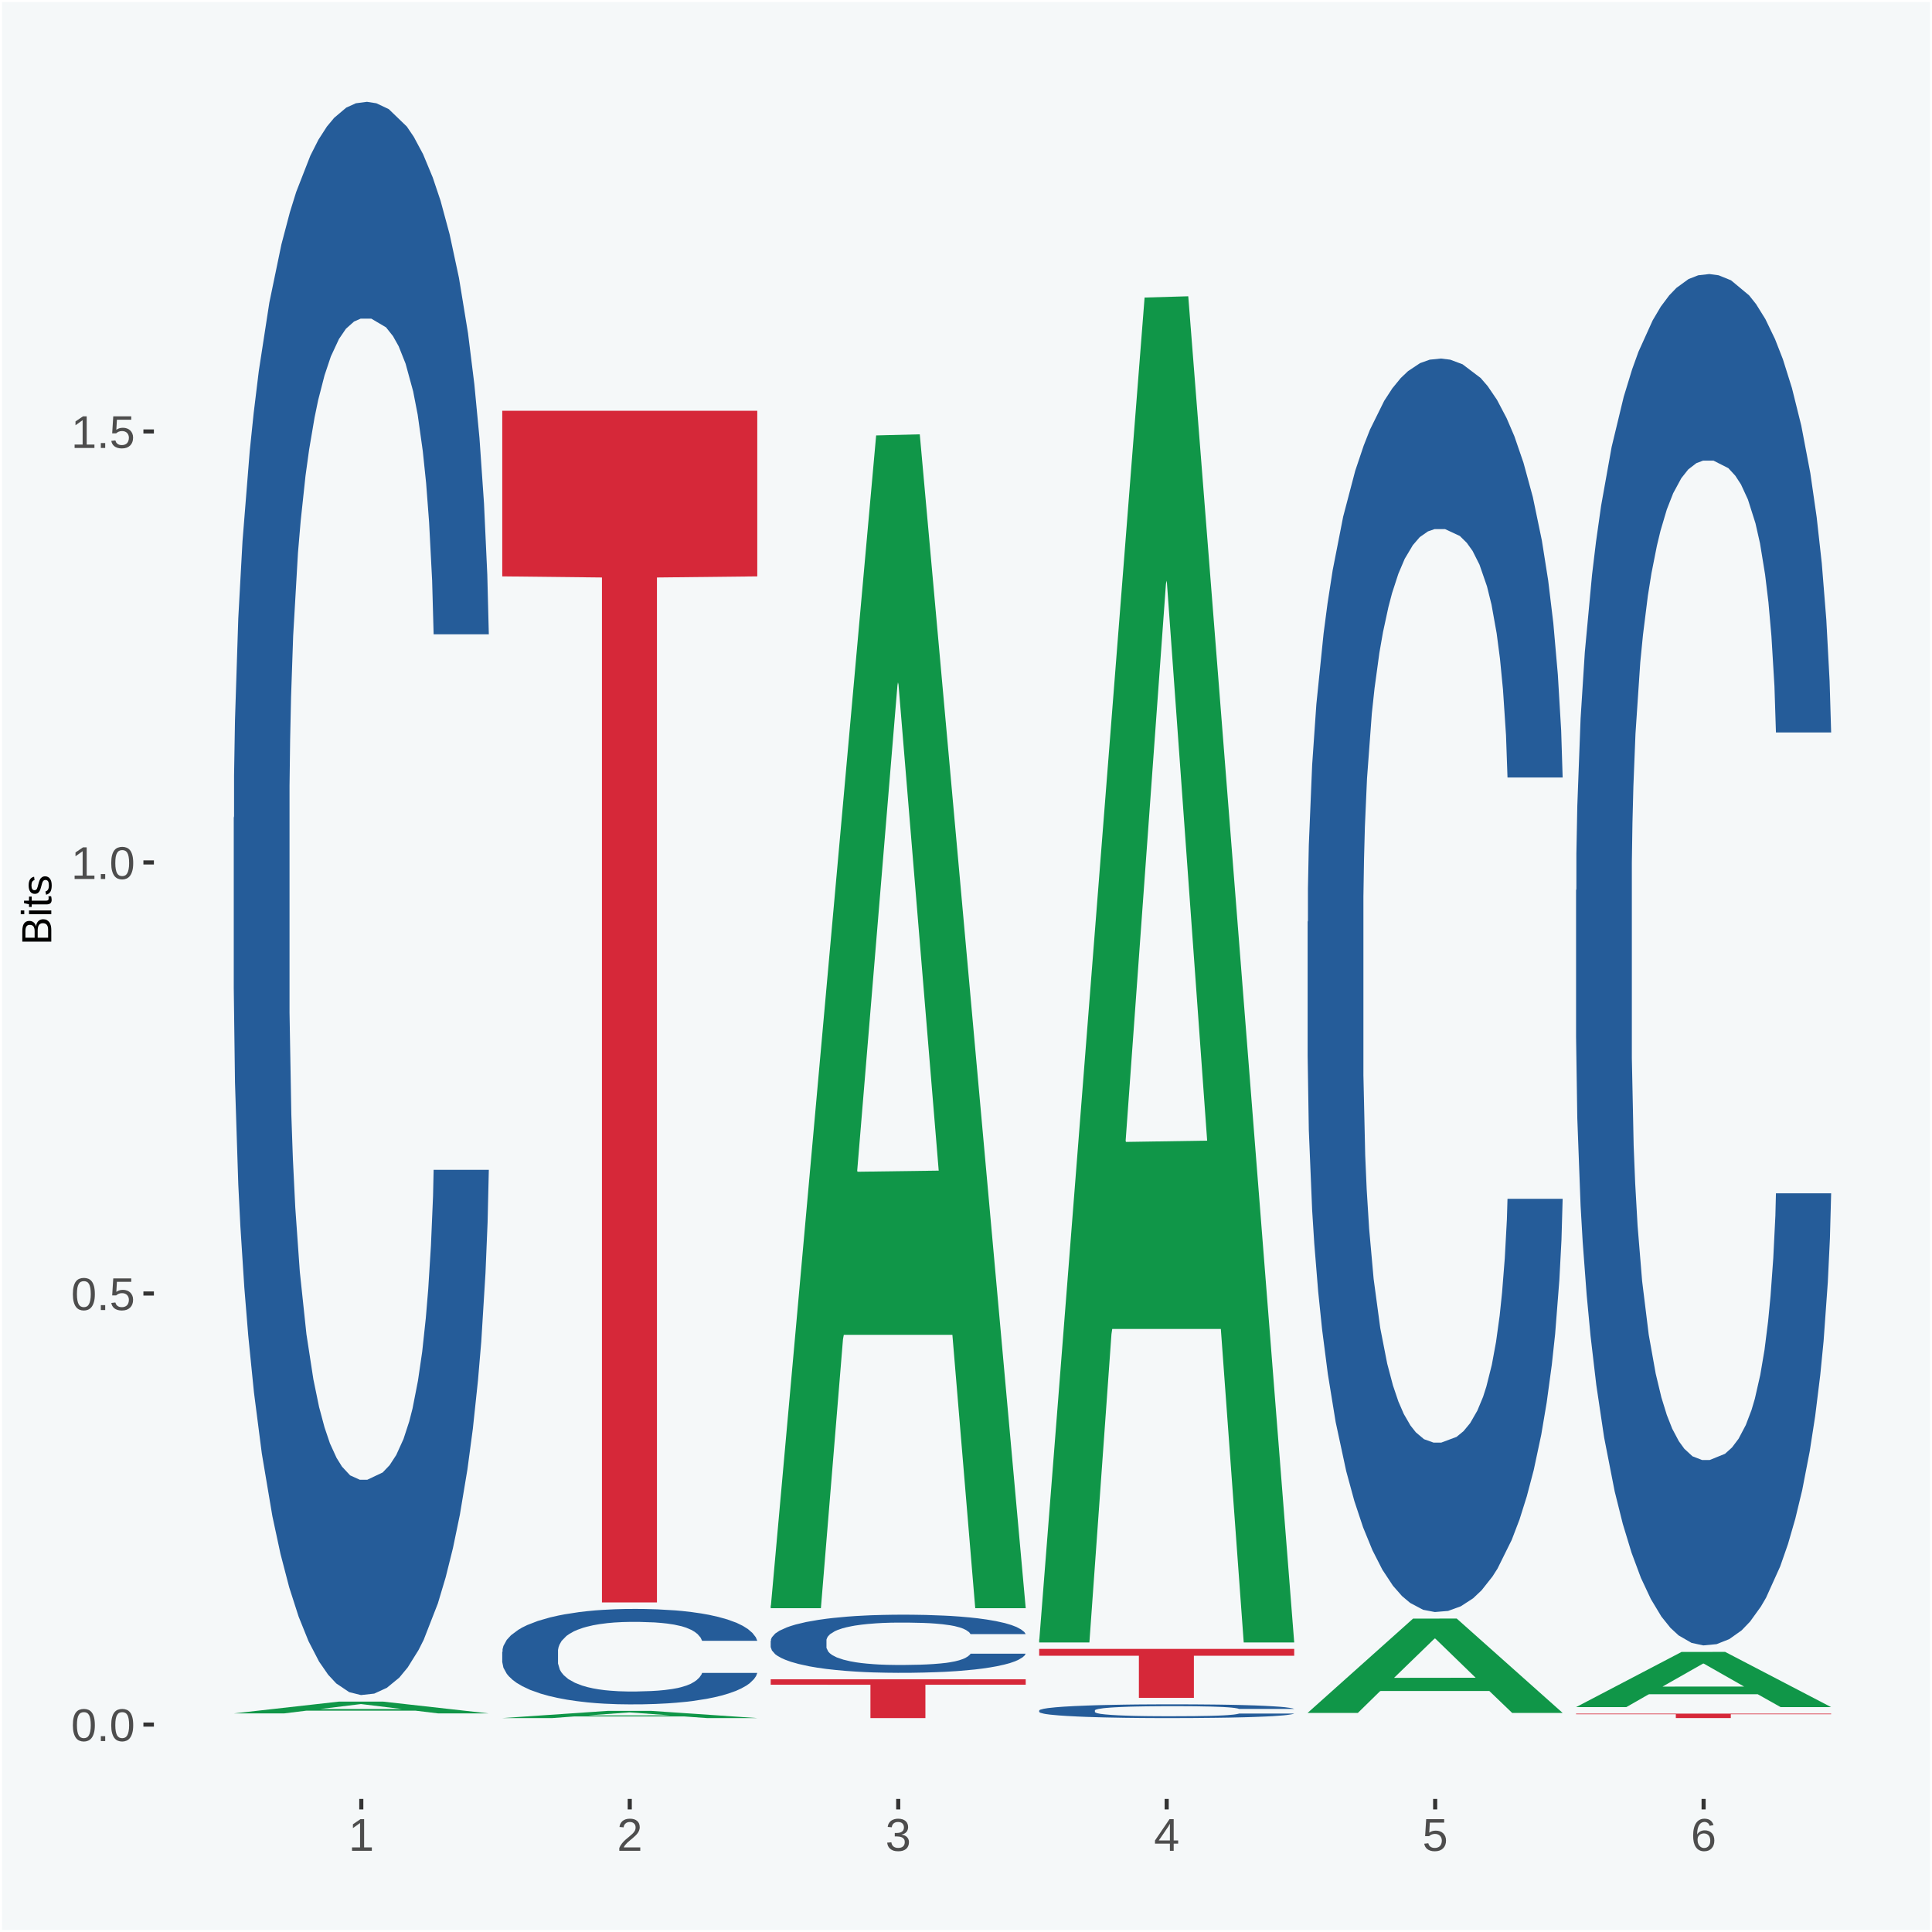 <?xml version="1.0" encoding="UTF-8"?>
<svg xmlns="http://www.w3.org/2000/svg" xmlns:xlink="http://www.w3.org/1999/xlink" width="504pt" height="504pt" viewBox="0 0 504 504" version="1.1">
<defs>
<g>
<symbol overflow="visible" id="glyph0-0">
<path style="stroke:none;" d="M 0.406 0 L 0.406 -8 L 3.594 -8 L 3.594 0 Z M 0.797 -0.406 L 3.188 -0.406 L 3.188 -7.594 L 0.797 -7.594 Z M 0.797 -0.406 "/>
</symbol>
<symbol overflow="visible" id="glyph0-1">
<path style="stroke:none;" d="M 6.203 -4.125 C 6.203 -3.332 6.125 -2.664 5.969 -2.125 C 5.82 -1.582 5.617 -1.145 5.359 -0.812 C 5.098 -0.477 4.789 -0.238 4.438 -0.094 C 4.094 0.051 3.723 0.125 3.328 0.125 C 2.922 0.125 2.539 0.051 2.188 -0.094 C 1.844 -0.238 1.539 -0.477 1.281 -0.812 C 1.031 -1.145 0.832 -1.582 0.688 -2.125 C 0.539 -2.664 0.469 -3.332 0.469 -4.125 C 0.469 -4.957 0.539 -5.645 0.688 -6.188 C 0.832 -6.738 1.035 -7.176 1.297 -7.5 C 1.555 -7.82 1.859 -8.047 2.203 -8.172 C 2.555 -8.305 2.941 -8.375 3.359 -8.375 C 3.754 -8.375 4.125 -8.305 4.469 -8.172 C 4.812 -8.047 5.113 -7.82 5.375 -7.5 C 5.633 -7.176 5.836 -6.738 5.984 -6.188 C 6.129 -5.645 6.203 -4.957 6.203 -4.125 Z M 5.141 -4.125 C 5.141 -4.781 5.098 -5.328 5.016 -5.766 C 4.941 -6.203 4.828 -6.551 4.672 -6.812 C 4.516 -7.07 4.328 -7.254 4.109 -7.359 C 3.891 -7.473 3.641 -7.531 3.359 -7.531 C 3.055 -7.531 2.789 -7.473 2.562 -7.359 C 2.344 -7.254 2.156 -7.07 2 -6.812 C 1.844 -6.551 1.723 -6.203 1.641 -5.766 C 1.566 -5.328 1.531 -4.781 1.531 -4.125 C 1.531 -3.5 1.57 -2.969 1.656 -2.531 C 1.738 -2.094 1.852 -1.742 2 -1.484 C 2.156 -1.223 2.344 -1.035 2.562 -0.922 C 2.789 -0.805 3.047 -0.75 3.328 -0.75 C 3.609 -0.75 3.859 -0.805 4.078 -0.922 C 4.305 -1.035 4.492 -1.223 4.641 -1.484 C 4.797 -1.742 4.914 -2.094 5 -2.531 C 5.094 -2.969 5.141 -3.5 5.141 -4.125 Z M 5.141 -4.125 "/>
</symbol>
<symbol overflow="visible" id="glyph0-2">
<path style="stroke:none;" d="M 1.094 0 L 1.094 -1.281 L 2.234 -1.281 L 2.234 0 Z M 1.094 0 "/>
</symbol>
<symbol overflow="visible" id="glyph0-3">
<path style="stroke:none;" d="M 6.172 -2.688 C 6.172 -2.27 6.109 -1.891 5.984 -1.547 C 5.859 -1.203 5.672 -0.906 5.422 -0.656 C 5.18 -0.414 4.879 -0.223 4.516 -0.078 C 4.148 0.055 3.723 0.125 3.234 0.125 C 2.805 0.125 2.43 0.07 2.109 -0.031 C 1.785 -0.133 1.508 -0.273 1.281 -0.453 C 1.062 -0.629 0.883 -0.836 0.75 -1.078 C 0.625 -1.316 0.535 -1.57 0.484 -1.844 L 1.547 -1.969 C 1.586 -1.812 1.645 -1.66 1.719 -1.516 C 1.801 -1.367 1.91 -1.238 2.047 -1.125 C 2.18 -1.008 2.348 -0.914 2.547 -0.844 C 2.742 -0.781 2.984 -0.75 3.266 -0.75 C 3.535 -0.75 3.781 -0.789 4 -0.875 C 4.227 -0.957 4.422 -1.078 4.578 -1.234 C 4.734 -1.398 4.852 -1.602 4.938 -1.844 C 5.031 -2.082 5.078 -2.359 5.078 -2.672 C 5.078 -2.922 5.035 -3.148 4.953 -3.359 C 4.867 -3.578 4.75 -3.766 4.594 -3.922 C 4.445 -4.078 4.258 -4.195 4.031 -4.281 C 3.812 -4.363 3.562 -4.406 3.281 -4.406 C 3.113 -4.406 2.953 -4.391 2.797 -4.359 C 2.648 -4.328 2.516 -4.285 2.391 -4.234 C 2.266 -4.18 2.148 -4.117 2.047 -4.047 C 1.941 -3.973 1.844 -3.895 1.75 -3.812 L 0.719 -3.812 L 1 -8.25 L 5.688 -8.25 L 5.688 -7.359 L 1.953 -7.359 L 1.797 -4.734 C 1.984 -4.879 2.219 -5.004 2.5 -5.109 C 2.781 -5.211 3.113 -5.266 3.5 -5.266 C 3.914 -5.266 4.285 -5.203 4.609 -5.078 C 4.941 -4.953 5.223 -4.773 5.453 -4.547 C 5.68 -4.316 5.859 -4.047 5.984 -3.734 C 6.109 -3.422 6.172 -3.07 6.172 -2.688 Z M 6.172 -2.688 "/>
</symbol>
<symbol overflow="visible" id="glyph0-4">
<path style="stroke:none;" d="M 0.922 0 L 0.922 -0.891 L 3.016 -0.891 L 3.016 -7.25 L 1.156 -5.922 L 1.156 -6.922 L 3.109 -8.25 L 4.078 -8.25 L 4.078 -0.891 L 6.094 -0.891 L 6.094 0 Z M 0.922 0 "/>
</symbol>
<symbol overflow="visible" id="glyph0-5">
<path style="stroke:none;" d="M 0.609 0 L 0.609 -0.75 C 0.805 -1.207 1.047 -1.609 1.328 -1.953 C 1.617 -2.305 1.922 -2.625 2.234 -2.906 C 2.555 -3.188 2.867 -3.445 3.172 -3.688 C 3.484 -3.938 3.766 -4.18 4.016 -4.422 C 4.266 -4.66 4.469 -4.91 4.625 -5.172 C 4.781 -5.441 4.859 -5.742 4.859 -6.078 C 4.859 -6.316 4.82 -6.523 4.75 -6.703 C 4.676 -6.879 4.57 -7.023 4.438 -7.141 C 4.312 -7.266 4.156 -7.359 3.969 -7.422 C 3.781 -7.484 3.578 -7.516 3.359 -7.516 C 3.141 -7.516 2.938 -7.484 2.75 -7.422 C 2.57 -7.367 2.41 -7.281 2.266 -7.156 C 2.117 -7.039 2 -6.895 1.906 -6.719 C 1.812 -6.551 1.754 -6.352 1.734 -6.125 L 0.656 -6.219 C 0.688 -6.508 0.766 -6.785 0.891 -7.047 C 1.023 -7.316 1.203 -7.551 1.422 -7.75 C 1.648 -7.945 1.922 -8.098 2.234 -8.203 C 2.555 -8.316 2.93 -8.375 3.359 -8.375 C 3.766 -8.375 4.125 -8.328 4.438 -8.234 C 4.758 -8.141 5.031 -7.992 5.25 -7.797 C 5.477 -7.609 5.648 -7.375 5.766 -7.094 C 5.879 -6.812 5.938 -6.488 5.938 -6.125 C 5.938 -5.844 5.883 -5.578 5.781 -5.328 C 5.688 -5.078 5.555 -4.836 5.391 -4.609 C 5.223 -4.379 5.031 -4.16 4.812 -3.953 C 4.594 -3.742 4.363 -3.535 4.125 -3.328 C 3.895 -3.129 3.656 -2.93 3.406 -2.734 C 3.164 -2.535 2.938 -2.336 2.719 -2.141 C 2.508 -1.941 2.32 -1.738 2.156 -1.531 C 1.988 -1.332 1.859 -1.117 1.766 -0.891 L 6.078 -0.891 L 6.078 0 Z M 0.609 0 "/>
</symbol>
<symbol overflow="visible" id="glyph0-6">
<path style="stroke:none;" d="M 6.141 -2.281 C 6.141 -1.906 6.078 -1.566 5.953 -1.266 C 5.836 -0.973 5.66 -0.723 5.422 -0.516 C 5.18 -0.305 4.883 -0.145 4.531 -0.031 C 4.188 0.07 3.789 0.125 3.344 0.125 C 2.832 0.125 2.398 0.062 2.047 -0.062 C 1.703 -0.195 1.414 -0.367 1.188 -0.578 C 0.957 -0.785 0.785 -1.02 0.672 -1.281 C 0.566 -1.551 0.492 -1.832 0.453 -2.125 L 1.547 -2.219 C 1.578 -2 1.633 -1.801 1.719 -1.625 C 1.801 -1.445 1.914 -1.289 2.062 -1.156 C 2.207 -1.031 2.383 -0.93 2.594 -0.859 C 2.801 -0.785 3.051 -0.75 3.344 -0.75 C 3.875 -0.75 4.289 -0.879 4.594 -1.141 C 4.895 -1.41 5.047 -1.801 5.047 -2.312 C 5.047 -2.613 4.977 -2.859 4.844 -3.047 C 4.707 -3.234 4.539 -3.379 4.344 -3.484 C 4.145 -3.586 3.926 -3.656 3.688 -3.688 C 3.445 -3.727 3.227 -3.75 3.031 -3.75 L 2.438 -3.75 L 2.438 -4.656 L 3.016 -4.656 C 3.211 -4.656 3.414 -4.676 3.625 -4.719 C 3.844 -4.758 4.039 -4.832 4.219 -4.938 C 4.395 -5.051 4.539 -5.195 4.656 -5.375 C 4.77 -5.562 4.828 -5.797 4.828 -6.078 C 4.828 -6.523 4.695 -6.875 4.438 -7.125 C 4.188 -7.383 3.801 -7.516 3.281 -7.516 C 2.82 -7.516 2.445 -7.395 2.156 -7.156 C 1.875 -6.914 1.707 -6.578 1.656 -6.141 L 0.594 -6.234 C 0.633 -6.598 0.734 -6.91 0.891 -7.172 C 1.047 -7.441 1.242 -7.664 1.484 -7.844 C 1.734 -8.02 2.008 -8.148 2.312 -8.234 C 2.625 -8.328 2.953 -8.375 3.297 -8.375 C 3.754 -8.375 4.148 -8.316 4.484 -8.203 C 4.816 -8.086 5.086 -7.93 5.297 -7.734 C 5.516 -7.535 5.672 -7.301 5.766 -7.031 C 5.867 -6.77 5.922 -6.488 5.922 -6.188 C 5.922 -5.945 5.883 -5.723 5.812 -5.516 C 5.75 -5.305 5.645 -5.113 5.5 -4.938 C 5.363 -4.77 5.188 -4.625 4.969 -4.5 C 4.75 -4.383 4.488 -4.297 4.188 -4.234 L 4.188 -4.219 C 4.52 -4.176 4.805 -4.098 5.047 -3.984 C 5.297 -3.867 5.5 -3.723 5.656 -3.547 C 5.82 -3.379 5.941 -3.188 6.016 -2.969 C 6.098 -2.75 6.141 -2.52 6.141 -2.281 Z M 6.141 -2.281 "/>
</symbol>
<symbol overflow="visible" id="glyph0-7">
<path style="stroke:none;" d="M 5.156 -1.875 L 5.156 0 L 4.172 0 L 4.172 -1.875 L 0.281 -1.875 L 0.281 -2.688 L 4.062 -8.25 L 5.156 -8.25 L 5.156 -2.703 L 6.328 -2.703 L 6.328 -1.875 Z M 4.172 -7.062 C 4.16 -7.039 4.141 -7.004 4.109 -6.953 C 4.078 -6.898 4.039 -6.836 4 -6.766 C 3.957 -6.691 3.914 -6.617 3.875 -6.547 C 3.844 -6.473 3.812 -6.414 3.781 -6.375 L 1.656 -3.25 C 1.633 -3.219 1.602 -3.176 1.562 -3.125 C 1.531 -3.07 1.492 -3.02 1.453 -2.969 C 1.422 -2.914 1.383 -2.863 1.344 -2.812 C 1.301 -2.77 1.27 -2.734 1.25 -2.703 L 4.172 -2.703 Z M 4.172 -7.062 "/>
</symbol>
<symbol overflow="visible" id="glyph0-8">
<path style="stroke:none;" d="M 6.141 -2.703 C 6.141 -2.285 6.082 -1.906 5.969 -1.562 C 5.852 -1.219 5.68 -0.922 5.453 -0.672 C 5.234 -0.422 4.957 -0.223 4.625 -0.078 C 4.289 0.055 3.91 0.125 3.484 0.125 C 3.004 0.125 2.582 0.031 2.219 -0.156 C 1.863 -0.344 1.566 -0.609 1.328 -0.953 C 1.086 -1.297 0.906 -1.719 0.781 -2.219 C 0.664 -2.727 0.609 -3.301 0.609 -3.938 C 0.609 -4.676 0.676 -5.32 0.812 -5.875 C 0.945 -6.426 1.141 -6.883 1.391 -7.25 C 1.648 -7.625 1.961 -7.906 2.328 -8.094 C 2.691 -8.281 3.102 -8.375 3.562 -8.375 C 3.844 -8.375 4.102 -8.344 4.344 -8.281 C 4.594 -8.227 4.816 -8.133 5.016 -8 C 5.223 -7.875 5.398 -7.703 5.547 -7.484 C 5.703 -7.273 5.828 -7.016 5.922 -6.703 L 4.906 -6.516 C 4.801 -6.867 4.629 -7.125 4.391 -7.281 C 4.148 -7.445 3.867 -7.531 3.547 -7.531 C 3.266 -7.531 3.004 -7.457 2.766 -7.312 C 2.535 -7.176 2.336 -6.973 2.172 -6.703 C 2.004 -6.43 1.875 -6.086 1.781 -5.672 C 1.695 -5.266 1.656 -4.789 1.656 -4.25 C 1.852 -4.602 2.125 -4.875 2.469 -5.062 C 2.812 -5.25 3.207 -5.344 3.656 -5.344 C 4.031 -5.344 4.367 -5.281 4.672 -5.156 C 4.984 -5.031 5.25 -4.852 5.469 -4.625 C 5.688 -4.406 5.852 -4.129 5.969 -3.797 C 6.082 -3.473 6.141 -3.109 6.141 -2.703 Z M 5.078 -2.656 C 5.078 -2.938 5.039 -3.191 4.969 -3.422 C 4.895 -3.66 4.785 -3.859 4.641 -4.016 C 4.504 -4.18 4.332 -4.305 4.125 -4.391 C 3.926 -4.484 3.688 -4.531 3.406 -4.531 C 3.219 -4.531 3.023 -4.5 2.828 -4.438 C 2.629 -4.383 2.453 -4.289 2.297 -4.156 C 2.141 -4.031 2.008 -3.863 1.906 -3.656 C 1.812 -3.457 1.766 -3.207 1.766 -2.906 C 1.766 -2.602 1.801 -2.316 1.875 -2.047 C 1.957 -1.785 2.07 -1.555 2.219 -1.359 C 2.363 -1.172 2.539 -1.02 2.75 -0.906 C 2.957 -0.789 3.191 -0.734 3.453 -0.734 C 3.703 -0.734 3.926 -0.773 4.125 -0.859 C 4.332 -0.953 4.504 -1.082 4.641 -1.25 C 4.785 -1.414 4.895 -1.613 4.969 -1.844 C 5.039 -2.082 5.078 -2.352 5.078 -2.656 Z M 5.078 -2.656 "/>
</symbol>
<symbol overflow="visible" id="glyph1-0">
<path style="stroke:none;" d="M 0 -0.359 L -7.328 -0.359 L -7.328 -3.281 L 0 -3.281 Z M -0.359 -0.734 L -0.359 -2.922 L -6.969 -2.922 L -6.969 -0.734 Z M -0.359 -0.734 "/>
</symbol>
<symbol overflow="visible" id="glyph1-1">
<path style="stroke:none;" d="M -2.125 -6.75 C -1.75 -6.75 -1.426 -6.676 -1.156 -6.531 C -0.883 -6.383 -0.66 -6.18 -0.484 -5.922 C -0.316 -5.672 -0.191 -5.375 -0.109 -5.031 C -0.035 -4.695 0 -4.344 0 -3.969 L 0 -0.906 L -7.562 -0.906 L -7.562 -3.656 C -7.562 -4.07 -7.523 -4.441 -7.453 -4.766 C -7.391 -5.098 -7.281 -5.379 -7.125 -5.609 C -6.977 -5.836 -6.789 -6.008 -6.562 -6.125 C -6.332 -6.25 -6.055 -6.312 -5.734 -6.312 C -5.523 -6.312 -5.328 -6.281 -5.141 -6.219 C -4.953 -6.164 -4.781 -6.078 -4.625 -5.953 C -4.477 -5.836 -4.348 -5.688 -4.234 -5.5 C -4.129 -5.32 -4.047 -5.113 -3.984 -4.875 C -3.953 -5.176 -3.883 -5.441 -3.781 -5.672 C -3.676 -5.91 -3.539 -6.109 -3.375 -6.266 C -3.219 -6.43 -3.031 -6.551 -2.812 -6.625 C -2.602 -6.707 -2.375 -6.75 -2.125 -6.75 Z M -5.609 -5.281 C -6.016 -5.281 -6.305 -5.141 -6.484 -4.859 C -6.66 -4.586 -6.75 -4.188 -6.75 -3.656 L -6.75 -1.922 L -4.344 -1.922 L -4.344 -3.656 C -4.344 -3.957 -4.375 -4.211 -4.438 -4.422 C -4.5 -4.629 -4.582 -4.797 -4.688 -4.922 C -4.801 -5.047 -4.93 -5.133 -5.078 -5.188 C -5.234 -5.25 -5.41 -5.281 -5.609 -5.281 Z M -2.219 -5.719 C -2.457 -5.719 -2.66 -5.672 -2.828 -5.578 C -2.992 -5.492 -3.129 -5.367 -3.234 -5.203 C -3.348 -5.047 -3.426 -4.848 -3.469 -4.609 C -3.52 -4.379 -3.547 -4.125 -3.547 -3.844 L -3.547 -1.922 L -0.828 -1.922 L -0.828 -3.922 C -0.828 -4.18 -0.848 -4.422 -0.891 -4.641 C -0.93 -4.859 -1.004 -5.047 -1.109 -5.203 C -1.211 -5.367 -1.352 -5.492 -1.531 -5.578 C -1.719 -5.672 -1.945 -5.719 -2.219 -5.719 Z M -2.219 -5.719 "/>
</symbol>
<symbol overflow="visible" id="glyph1-2">
<path style="stroke:none;" d="M -7.047 -0.734 L -7.969 -0.734 L -7.969 -1.703 L -7.047 -1.703 Z M 0 -0.734 L -5.812 -0.734 L -5.812 -1.703 L 0 -1.703 Z M 0 -0.734 "/>
</symbol>
<symbol overflow="visible" id="glyph1-3">
<path style="stroke:none;" d="M -0.047 -2.969 C -0.004 -2.82 0.023 -2.672 0.047 -2.516 C 0.078 -2.367 0.094 -2.195 0.094 -2 C 0.094 -1.227 -0.348 -0.844 -1.234 -0.844 L -5.109 -0.844 L -5.109 -0.172 L -5.812 -0.172 L -5.812 -0.875 L -7.109 -1.156 L -7.109 -1.812 L -5.812 -1.812 L -5.812 -2.875 L -5.109 -2.875 L -5.109 -1.812 L -1.438 -1.812 C -1.156 -1.812 -0.957 -1.852 -0.844 -1.938 C -0.738 -2.031 -0.688 -2.191 -0.688 -2.422 C -0.688 -2.516 -0.691 -2.602 -0.703 -2.688 C -0.711 -2.77 -0.727 -2.863 -0.75 -2.969 Z M -0.047 -2.969 "/>
</symbol>
<symbol overflow="visible" id="glyph1-4">
<path style="stroke:none;" d="M -1.609 -5.109 C -1.336 -5.109 -1.094 -5.051 -0.875 -4.938 C -0.664 -4.832 -0.488 -4.68 -0.344 -4.484 C -0.195 -4.285 -0.082 -4.039 0 -3.75 C 0.07 -3.457 0.109 -3.125 0.109 -2.75 C 0.109 -2.406 0.082 -2.098 0.031 -1.828 C -0.02 -1.555 -0.102 -1.316 -0.219 -1.109 C -0.332 -0.91 -0.484 -0.742 -0.672 -0.609 C -0.859 -0.473 -1.086 -0.375 -1.359 -0.312 L -1.531 -1.156 C -1.219 -1.238 -0.988 -1.41 -0.844 -1.672 C -0.695 -1.93 -0.625 -2.289 -0.625 -2.75 C -0.625 -2.957 -0.641 -3.145 -0.672 -3.312 C -0.703 -3.488 -0.75 -3.641 -0.812 -3.766 C -0.883 -3.891 -0.977 -3.984 -1.094 -4.047 C -1.207 -4.117 -1.352 -4.156 -1.531 -4.156 C -1.707 -4.156 -1.848 -4.113 -1.953 -4.031 C -2.066 -3.957 -2.16 -3.844 -2.234 -3.688 C -2.316 -3.539 -2.383 -3.363 -2.438 -3.156 C -2.5 -2.945 -2.562 -2.719 -2.625 -2.469 C -2.688 -2.238 -2.754 -2.008 -2.828 -1.781 C -2.898 -1.551 -3 -1.344 -3.125 -1.156 C -3.25 -0.969 -3.398 -0.816 -3.578 -0.703 C -3.766 -0.586 -4 -0.531 -4.281 -0.531 C -4.812 -0.531 -5.211 -0.719 -5.484 -1.094 C -5.766 -1.477 -5.906 -2.031 -5.906 -2.75 C -5.906 -3.395 -5.789 -3.906 -5.562 -4.281 C -5.332 -4.656 -4.973 -4.895 -4.484 -5 L -4.375 -4.125 C -4.52 -4.094 -4.645 -4.035 -4.75 -3.953 C -4.852 -3.867 -4.938 -3.766 -5 -3.641 C -5.062 -3.516 -5.102 -3.375 -5.125 -3.219 C -5.156 -3.07 -5.172 -2.914 -5.172 -2.75 C -5.172 -2.312 -5.102 -1.988 -4.969 -1.781 C -4.844 -1.582 -4.645 -1.484 -4.375 -1.484 C -4.219 -1.484 -4.086 -1.52 -3.984 -1.594 C -3.879 -1.664 -3.789 -1.77 -3.719 -1.906 C -3.656 -2.051 -3.598 -2.219 -3.547 -2.406 C -3.492 -2.602 -3.438 -2.816 -3.375 -3.047 C -3.332 -3.203 -3.289 -3.359 -3.25 -3.516 C -3.207 -3.68 -3.156 -3.836 -3.094 -3.984 C -3.031 -4.141 -2.957 -4.285 -2.875 -4.422 C -2.789 -4.555 -2.688 -4.672 -2.562 -4.766 C -2.445 -4.867 -2.312 -4.953 -2.156 -5.016 C -2 -5.078 -1.816 -5.109 -1.609 -5.109 Z M -1.609 -5.109 "/>
</symbol>
</g>
<clipPath id="clip1">
  <path d="M 40.148 5.48 L 498.52 5.48 L 498.52 469.281 L 40.148 469.281 Z M 40.148 5.48 "/>
</clipPath>
</defs>
<g id="surface1">
<rect x="0" y="0" width="504" height="504" style="fill:rgb(96.078%,97.255%,97.647%);fill-opacity:1;stroke:none;"/>
<path style="fill:none;stroke-width:1.07;stroke-linecap:round;stroke-linejoin:round;stroke:rgb(100%,100%,100%);stroke-opacity:1;stroke-miterlimit:10;" d="M 0 0 L 504 0 L 504 504 L 0 504 Z M 0 0 " transform="matrix(1,0,0,-1,0,504)"/>
<g clip-path="url(#clip1)" clip-rule="nonzero">
<path style=" stroke:none;fill-rule:nonzero;fill:rgb(96.078%,97.255%,97.647%);fill-opacity:1;" d="M 40.148 469.281 L 498.52 469.281 L 498.52 5.48 L 40.148 5.48 Z M 40.148 469.281 "/>
</g>
<path style=" stroke:none;fill-rule:nonzero;fill:rgb(6.274%,58.824%,28.235%);fill-opacity:1;" d="M 60.98 446.98 L 61.051 446.969 L 88.488 443.891 L 99.871 443.891 L 127.52 446.98 L 114.352 446.98 L 108.379 446.262 L 80.051 446.262 L 79.852 446.27 L 74.078 446.98 L 60.98 446.98 L 83.621 445.828 L 104.809 445.828 L 94.32 444.551 L 94.18 444.539 L 94.039 444.551 L 83.551 445.828 L 83.621 445.828 Z M 60.98 446.98 "/>
<path style=" stroke:none;fill-rule:nonzero;fill:rgb(14.51%,36.078%,60.001%);fill-opacity:1;" d="M 60.98 213.309 L 61.059 212.93 L 61.059 202.301 L 61.301 187.879 L 62.16 161.309 L 63.262 141.191 L 65.148 117.66 L 66.172 107.789 L 67.512 96.781 L 70.262 78.941 L 73.41 63.762 L 75.609 55.41 L 77.262 50.09 L 80.961 40.609 L 83.078 36.43 L 85.281 33.012 L 87.172 30.738 L 90.32 28.078 L 92.828 26.941 L 95.738 26.559 L 98.18 26.941 L 101.41 28.461 L 106.129 33.012 L 107.93 35.672 L 110.371 40.23 L 112.891 46.301 L 114.93 52.371 L 117.289 61.102 L 119.73 72.488 L 122.09 86.91 L 123.738 100.199 L 125.078 114.238 L 126.262 131.32 L 127.121 149.922 L 127.52 165.48 L 113.121 165.48 L 112.73 151.441 L 111.941 136.262 L 111.16 126.012 L 110.289 117.66 L 108.961 108.172 L 107.781 102.102 L 105.809 94.879 L 104 90.328 L 102.512 87.672 L 100.699 85.391 L 96.852 83.121 L 94.09 83.121 L 92.359 83.879 L 90.238 85.77 L 88.43 88.43 L 86.309 92.988 L 84.66 97.922 L 83 104.371 L 82.059 108.93 L 80.641 117.281 L 79.699 124.109 L 78.441 135.879 L 77.73 144.23 L 76.48 165.859 L 75.93 181.809 L 75.691 192.809 L 75.531 204.961 L 75.531 264.172 L 76 290.738 L 76.398 302.129 L 77.031 315.039 L 78.211 331.738 L 79.941 348.059 L 81.75 359.82 L 83.238 367.039 L 84.66 372.352 L 86.07 376.531 L 87.801 380.32 L 89.219 382.602 L 91.34 384.879 L 93.859 386.02 L 95.82 386.02 L 99.828 384.121 L 101.641 382.219 L 103.371 379.559 L 105.262 375.391 L 106.75 370.828 L 107.621 367.422 L 109.031 360.199 L 110.141 352.609 L 111.078 343.879 L 111.711 336.289 L 112.422 324.898 L 112.969 312 L 113.121 305.172 L 127.52 305.172 L 127.199 318.828 L 126.648 332.121 L 125.551 349.961 L 124.68 360.199 L 123.352 372.73 L 121.93 383.359 L 119.969 395.129 L 118.16 403.859 L 116.27 411.449 L 114.23 418.281 L 110.531 427.77 L 109.191 430.43 L 106.359 434.98 L 104.16 437.641 L 100.93 440.289 L 97.629 441.809 L 94.172 442.191 L 91.102 441.43 L 87.719 439.16 L 85.602 436.879 L 83.238 433.461 L 80.488 428.148 L 77.891 421.699 L 75.449 414.102 L 73.172 405.371 L 71.051 395.5 L 68.301 379.18 L 66.25 363.238 L 64.762 348.441 L 63.738 335.91 L 62.711 319.969 L 62.16 308.961 L 61.301 282.391 L 60.98 257.719 Z M 60.98 213.309 "/>
<path style=" stroke:none;fill-rule:nonzero;fill:rgb(6.274%,58.824%,28.235%);fill-opacity:1;" d="M 131.02 448.191 L 131.09 448.191 L 158.52 446.32 L 169.91 446.32 L 197.551 448.191 L 184.379 448.191 L 178.41 447.762 L 149.879 447.762 L 144.121 448.191 L 131.02 448.191 L 153.648 447.5 L 174.852 447.488 L 164.352 446.719 L 164.219 446.711 L 164.078 446.719 L 153.578 447.488 L 153.648 447.5 Z M 131.02 448.191 "/>
<path style=" stroke:none;fill-rule:nonzero;fill:rgb(14.51%,36.078%,60.001%);fill-opacity:1;" d="M 131.02 430.91 L 131.102 430.891 L 131.102 430.25 L 131.328 429.379 L 132.199 427.789 L 133.301 426.59 L 135.191 425.18 L 136.211 424.578 L 137.551 423.922 L 140.301 422.859 L 143.441 421.949 L 145.648 421.449 L 147.301 421.129 L 150.988 420.559 L 153.121 420.309 L 155.32 420.102 L 157.211 419.969 L 160.352 419.809 L 162.871 419.738 L 165.781 419.719 L 168.219 419.738 L 171.441 419.828 L 176.16 420.102 L 177.969 420.262 L 180.41 420.539 L 182.922 420.898 L 184.969 421.262 L 187.328 421.789 L 189.762 422.469 L 192.121 423.328 L 193.77 424.129 L 195.109 424.969 L 196.289 425.988 L 197.16 427.109 L 197.551 428.039 L 183.16 428.039 L 182.762 427.199 L 181.98 426.289 L 181.191 425.68 L 180.328 425.18 L 178.988 424.609 L 177.809 424.238 L 175.84 423.809 L 174.039 423.539 L 172.539 423.379 L 170.73 423.238 L 166.879 423.109 L 164.129 423.109 L 162.398 423.148 L 160.27 423.262 L 158.461 423.422 L 156.34 423.699 L 154.691 423.988 L 153.039 424.379 L 152.09 424.648 L 150.68 425.148 L 149.73 425.559 L 148.48 426.27 L 147.77 426.77 L 146.512 428.059 L 145.961 429.02 L 145.719 429.68 L 145.57 430.41 L 145.57 433.961 L 146.039 435.551 L 146.43 436.23 L 147.059 437 L 148.238 438.012 L 149.969 438.98 L 151.781 439.691 L 153.27 440.121 L 154.691 440.441 L 156.102 440.691 L 157.84 440.922 L 159.25 441.051 L 161.371 441.191 L 163.891 441.262 L 165.859 441.262 L 169.871 441.141 L 171.68 441.031 L 173.41 440.871 L 175.289 440.621 L 176.789 440.352 L 177.648 440.141 L 179.07 439.711 L 180.172 439.262 L 181.109 438.73 L 181.738 438.281 L 182.449 437.602 L 183 436.82 L 183.16 436.41 L 197.551 436.41 L 197.238 437.23 L 196.68 438.031 L 195.578 439.102 L 194.719 439.711 L 193.379 440.461 L 191.969 441.102 L 190 441.801 L 188.191 442.328 L 186.301 442.781 L 184.262 443.191 L 180.559 443.762 L 179.23 443.922 L 176.391 444.191 L 174.191 444.352 L 170.969 444.512 L 167.672 444.602 L 164.211 444.621 L 161.141 444.578 L 157.762 444.441 L 155.629 444.309 L 153.27 444.102 L 150.52 443.781 L 147.93 443.398 L 145.488 442.941 L 143.211 442.422 L 141.078 441.828 L 138.328 440.852 L 136.289 439.891 L 134.789 439.012 L 133.77 438.262 L 132.75 437.301 L 132.199 436.641 L 131.328 435.051 L 131.02 433.57 Z M 131.02 430.91 "/>
<path style=" stroke:none;fill-rule:nonzero;fill:rgb(83.922%,15.686%,22.353%);fill-opacity:1;" d="M 131.02 107.16 L 197.551 107.16 L 197.551 150.359 L 171.379 150.648 L 171.379 418.02 L 157.031 418.02 L 157.031 150.648 L 131.02 150.359 Z M 131.02 107.16 "/>
<path style=" stroke:none;fill-rule:nonzero;fill:rgb(6.274%,58.824%,28.235%);fill-opacity:1;" d="M 201.051 418.949 L 201.121 418.672 L 228.559 113.59 L 239.941 113.301 L 267.578 419.531 L 254.41 419.531 L 248.449 348.219 L 220.121 348.219 L 219.91 349.371 L 214.148 419.531 L 201.051 419.531 L 201.051 418.949 L 223.691 305.672 L 244.879 305.379 L 234.391 178.57 L 234.25 178 L 234.109 178.859 L 223.621 305.379 L 223.691 305.672 Z M 201.051 418.949 "/>
<path style=" stroke:none;fill-rule:nonzero;fill:rgb(14.51%,36.078%,60.001%);fill-opacity:1;" d="M 201.051 428.039 L 201.129 428.02 L 201.129 427.641 L 201.371 427.109 L 202.23 426.141 L 203.328 425.41 L 205.219 424.551 L 206.238 424.191 L 207.578 423.781 L 210.328 423.129 L 213.48 422.578 L 215.68 422.27 L 217.328 422.078 L 221.031 421.73 L 223.148 421.578 L 225.352 421.461 L 227.238 421.371 L 230.391 421.281 L 232.898 421.238 L 235.809 421.219 L 238.25 421.238 L 241.469 421.289 L 246.191 421.461 L 248 421.551 L 250.441 421.719 L 252.961 421.941 L 255 422.16 L 257.359 422.48 L 259.801 422.898 L 262.16 423.422 L 263.809 423.91 L 265.148 424.422 L 266.328 425.051 L 267.191 425.719 L 267.578 426.289 L 253.191 426.289 L 252.801 425.781 L 252.012 425.23 L 251.23 424.852 L 250.359 424.551 L 249.02 424.199 L 247.84 423.98 L 245.879 423.719 L 244.07 423.551 L 242.578 423.449 L 240.77 423.371 L 236.91 423.289 L 234.16 423.289 L 232.43 423.309 L 230.309 423.379 L 228.5 423.48 L 226.371 423.648 L 224.719 423.828 L 223.07 424.059 L 222.129 424.23 L 220.711 424.531 L 219.77 424.781 L 218.512 425.211 L 217.801 425.52 L 216.539 426.309 L 215.988 426.891 L 215.762 427.289 L 215.602 427.73 L 215.602 429.891 L 216.07 430.859 L 216.469 431.281 L 217.09 431.75 L 218.27 432.359 L 220 432.949 L 221.809 433.379 L 223.309 433.648 L 224.719 433.84 L 226.141 433.988 L 227.871 434.129 L 229.281 434.219 L 231.41 434.301 L 233.922 434.34 L 235.891 434.34 L 239.898 434.27 L 241.711 434.199 L 243.441 434.102 L 245.328 433.949 L 246.82 433.789 L 247.691 433.66 L 249.102 433.398 L 250.199 433.121 L 251.148 432.801 L 251.781 432.531 L 252.48 432.109 L 253.031 431.641 L 253.191 431.391 L 267.578 431.391 L 267.27 431.891 L 266.719 432.371 L 265.621 433.02 L 264.75 433.398 L 263.422 433.859 L 262 434.238 L 260.031 434.672 L 258.23 434.988 L 256.34 435.27 L 254.289 435.52 L 250.602 435.859 L 249.262 435.961 L 246.43 436.129 L 244.23 436.219 L 241 436.32 L 237.699 436.379 L 234.238 436.391 L 231.172 436.359 L 227.789 436.281 L 225.672 436.199 L 223.309 436.07 L 220.559 435.879 L 217.961 435.641 L 215.52 435.371 L 213.238 435.051 L 211.121 434.691 L 208.371 434.09 L 206.32 433.512 L 204.828 432.969 L 203.801 432.512 L 202.781 431.93 L 202.23 431.531 L 201.371 430.559 L 201.051 429.66 Z M 201.051 428.039 "/>
<path style=" stroke:none;fill-rule:nonzero;fill:rgb(83.922%,15.686%,22.353%);fill-opacity:1;" d="M 201.051 438.078 L 267.578 438.078 L 267.578 439.488 L 241.41 439.5 L 241.41 448.191 L 227.07 448.191 L 227.07 439.5 L 201.051 439.488 Z M 201.051 438.078 "/>
<path style=" stroke:none;fill-rule:nonzero;fill:rgb(6.274%,58.824%,28.235%);fill-opacity:1;" d="M 271.09 427.801 L 271.148 427.469 L 298.59 77.621 L 309.98 77.289 L 337.621 428.461 L 324.449 428.461 L 318.48 346.691 L 290.148 346.691 L 289.949 348.012 L 284.191 428.461 L 271.09 428.461 L 271.09 427.801 L 293.719 297.891 L 314.91 297.559 L 304.422 152.141 L 304.281 151.48 L 304.148 152.469 L 293.648 297.559 L 293.719 297.891 Z M 271.09 427.801 "/>
<path style=" stroke:none;fill-rule:nonzero;fill:rgb(14.51%,36.078%,60.001%);fill-opacity:1;" d="M 271.09 446.219 L 271.16 446.211 L 271.16 446.121 L 271.398 446 L 272.27 445.77 L 273.371 445.59 L 275.25 445.391 L 276.281 445.309 L 277.609 445.211 L 280.371 445.059 L 283.512 444.93 L 285.711 444.852 L 287.359 444.809 L 291.059 444.73 L 293.18 444.691 L 295.391 444.66 L 297.27 444.641 L 300.422 444.621 L 302.941 444.609 L 305.852 444.602 L 308.281 444.609 L 311.512 444.621 L 316.23 444.66 L 318.039 444.68 L 320.469 444.719 L 322.988 444.77 L 325.031 444.828 L 327.391 444.898 L 329.828 445 L 332.191 445.129 L 333.84 445.238 L 335.18 445.359 L 336.359 445.512 L 337.219 445.672 L 337.621 445.801 L 323.23 445.801 L 322.828 445.68 L 322.051 445.551 L 321.262 445.461 L 320.391 445.391 L 319.059 445.309 L 317.879 445.262 L 315.91 445.191 L 314.102 445.16 L 312.609 445.129 L 310.801 445.109 L 306.949 445.09 L 304.191 445.09 L 302.461 445.102 L 300.34 445.121 L 298.531 445.141 L 296.41 445.18 L 294.762 445.219 L 293.109 445.281 L 292.16 445.32 L 290.75 445.391 L 289.801 445.449 L 288.539 445.551 L 287.84 445.621 L 286.578 445.809 L 286.031 445.949 L 285.789 446.039 L 285.629 446.148 L 285.629 446.66 L 286.109 446.891 L 286.5 446.98 L 287.129 447.102 L 288.309 447.238 L 290.039 447.379 L 291.852 447.48 L 293.34 447.539 L 294.762 447.59 L 296.172 447.629 L 297.898 447.66 L 299.32 447.68 L 301.441 447.699 L 303.961 447.711 L 305.922 447.711 L 309.941 447.691 L 311.738 447.68 L 313.469 447.648 L 315.359 447.621 L 316.859 447.578 L 317.719 447.551 L 319.141 447.488 L 320.238 447.422 L 321.18 447.34 L 321.809 447.281 L 322.52 447.18 L 323.07 447.07 L 323.23 447.012 L 337.621 447.012 L 337.301 447.129 L 336.75 447.238 L 335.648 447.398 L 334.789 447.488 L 333.449 447.59 L 332.031 447.691 L 330.07 447.789 L 328.262 447.859 L 326.371 447.93 L 324.328 447.988 L 320.629 448.07 L 319.289 448.09 L 316.461 448.129 L 314.262 448.148 L 311.039 448.18 L 307.73 448.191 L 301.211 448.191 L 297.82 448.172 L 295.699 448.148 L 293.34 448.121 L 290.59 448.07 L 287.988 448.02 L 285.559 447.949 L 283.281 447.879 L 281.148 447.789 L 278.398 447.648 L 276.352 447.512 L 274.859 447.379 L 273.84 447.281 L 272.82 447.141 L 272.27 447.039 L 271.398 446.809 L 271.09 446.602 Z M 271.09 446.219 "/>
<path style=" stroke:none;fill-rule:nonzero;fill:rgb(83.922%,15.686%,22.353%);fill-opacity:1;" d="M 271.09 430.148 L 337.621 430.148 L 337.621 431.93 L 311.449 431.941 L 311.449 442.91 L 297.102 442.91 L 297.102 431.941 L 271.09 431.93 Z M 271.09 430.148 "/>
<path style=" stroke:none;fill-rule:nonzero;fill:rgb(6.274%,58.824%,28.235%);fill-opacity:1;" d="M 341.121 446.809 L 341.191 446.781 L 368.621 422.25 L 380.012 422.23 L 407.648 446.852 L 394.48 446.852 L 388.512 441.121 L 360.191 441.121 L 359.98 441.211 L 354.219 446.852 L 341.121 446.852 L 341.121 446.809 L 363.75 437.699 L 384.949 437.672 L 374.449 427.48 L 374.32 427.43 L 374.18 427.5 L 363.691 437.672 L 363.75 437.699 Z M 341.121 446.809 "/>
<path style=" stroke:none;fill-rule:nonzero;fill:rgb(14.51%,36.078%,60.001%);fill-opacity:1;" d="M 341.121 240.461 L 341.199 240.16 L 341.199 231.801 L 341.43 220.449 L 342.301 199.551 L 343.398 183.719 L 345.289 165.211 L 346.309 157.441 L 347.648 148.781 L 350.398 134.75 L 353.539 122.801 L 355.75 116.23 L 357.398 112.051 L 361.09 104.578 L 363.219 101.301 L 365.422 98.609 L 367.309 96.82 L 370.449 94.73 L 372.969 93.828 L 375.879 93.531 L 378.32 93.828 L 381.539 95.031 L 386.262 98.609 L 388.07 100.699 L 390.512 104.289 L 393.02 109.059 L 395.07 113.84 L 397.43 120.711 L 399.871 129.672 L 402.23 141.02 L 403.879 151.469 L 405.211 162.52 L 406.391 175.961 L 407.262 190.59 L 407.648 202.828 L 393.262 202.828 L 392.871 191.781 L 392.078 179.84 L 391.289 171.781 L 390.43 165.211 L 389.09 157.738 L 387.91 152.961 L 385.949 147.289 L 384.141 143.699 L 382.641 141.609 L 380.828 139.82 L 376.98 138.031 L 374.23 138.031 L 372.5 138.629 L 370.371 140.121 L 368.57 142.211 L 366.441 145.789 L 364.789 149.68 L 363.141 154.75 L 362.199 158.34 L 360.781 164.91 L 359.84 170.281 L 358.578 179.539 L 357.871 186.109 L 356.609 203.129 L 356.059 215.672 L 355.828 224.328 L 355.672 233.891 L 355.672 280.48 L 356.141 301.379 L 356.531 310.34 L 357.16 320.488 L 358.34 333.629 L 360.07 346.469 L 361.879 355.73 L 363.379 361.41 L 364.789 365.59 L 366.211 368.871 L 367.941 371.859 L 369.352 373.648 L 371.48 375.441 L 373.988 376.34 L 375.961 376.34 L 379.969 374.84 L 381.781 373.352 L 383.512 371.262 L 385.398 367.98 L 386.891 364.391 L 387.75 361.699 L 389.172 356.031 L 390.27 350.059 L 391.219 343.191 L 391.84 337.219 L 392.551 328.262 L 393.102 318.102 L 393.262 312.73 L 407.648 312.73 L 407.34 323.48 L 406.789 333.93 L 405.691 347.969 L 404.82 356.031 L 403.48 365.891 L 402.07 374.25 L 400.102 383.5 L 398.289 390.371 L 396.41 396.352 L 394.359 401.719 L 390.66 409.191 L 389.328 411.281 L 386.5 414.859 L 384.289 416.949 L 381.07 419.039 L 377.77 420.238 L 374.309 420.531 L 371.238 419.941 L 367.859 418.148 L 365.73 416.352 L 363.379 413.672 L 360.621 409.488 L 358.031 404.41 L 355.59 398.441 L 353.309 391.57 L 351.191 383.801 L 348.43 370.961 L 346.391 358.422 L 344.891 346.77 L 343.871 336.922 L 342.852 324.379 L 342.301 315.719 L 341.43 294.809 L 341.121 275.398 Z M 341.121 240.461 "/>
<path style=" stroke:none;fill-rule:nonzero;fill:rgb(6.274%,58.824%,28.235%);fill-opacity:1;" d="M 411.148 445.309 L 411.219 445.301 L 438.66 430.941 L 450.039 430.93 L 477.691 445.34 L 464.52 445.34 L 458.551 441.98 L 430.219 441.98 L 430.02 442.039 L 424.25 445.34 L 411.148 445.34 L 411.148 445.309 L 433.789 439.98 L 454.98 439.969 L 444.488 434 L 444.352 433.969 L 444.211 434.012 L 433.719 439.969 L 433.789 439.98 Z M 411.148 445.309 "/>
<path style=" stroke:none;fill-rule:nonzero;fill:rgb(14.51%,36.078%,60.001%);fill-opacity:1;" d="M 411.148 232.23 L 411.23 231.91 L 411.23 222.762 L 411.469 210.34 L 412.328 187.469 L 413.43 170.16 L 415.32 149.898 L 416.34 141.41 L 417.68 131.93 L 420.43 116.578 L 423.578 103.512 L 425.781 96.32 L 427.43 91.75 L 431.129 83.578 L 433.25 79.988 L 435.449 77.051 L 437.34 75.09 L 440.488 72.801 L 443 71.82 L 445.91 71.488 L 448.352 71.82 L 451.578 73.129 L 456.289 77.051 L 458.102 79.328 L 460.539 83.25 L 463.059 88.48 L 465.102 93.711 L 467.461 101.219 L 469.898 111.02 L 472.262 123.441 L 473.91 134.871 L 475.25 146.961 L 476.43 161.66 L 477.289 177.672 L 477.691 191.07 L 463.289 191.07 L 462.898 178.98 L 462.109 165.91 L 461.328 157.09 L 460.461 149.898 L 459.129 141.73 L 457.949 136.512 L 455.98 130.301 L 454.172 126.379 L 452.68 124.09 L 450.871 122.129 L 447.012 120.172 L 444.262 120.172 L 442.531 120.82 L 440.41 122.461 L 438.602 124.75 L 436.48 128.672 L 434.82 132.91 L 433.172 138.469 L 432.23 142.391 L 430.809 149.578 L 429.871 155.461 L 428.609 165.578 L 427.898 172.77 L 426.648 191.391 L 426.102 205.121 L 425.859 214.59 L 425.699 225.039 L 425.699 276.012 L 426.172 298.879 L 426.57 308.68 L 427.199 319.789 L 428.379 334.172 L 430.109 348.211 L 431.922 358.34 L 433.41 364.551 L 434.82 369.121 L 436.238 372.719 L 437.969 375.98 L 439.391 377.941 L 441.512 379.898 L 444.031 380.879 L 445.988 380.879 L 450 379.25 L 451.809 377.621 L 453.539 375.328 L 455.43 371.738 L 456.922 367.82 L 457.789 364.879 L 459.199 358.672 L 460.309 352.129 L 461.25 344.621 L 461.879 338.09 L 462.59 328.281 L 463.141 317.18 L 463.289 311.301 L 477.691 311.301 L 477.371 323.059 L 476.82 334.488 L 475.719 349.852 L 474.852 358.672 L 473.52 369.449 L 472.102 378.602 L 470.141 388.73 L 468.328 396.238 L 466.441 402.77 L 464.391 408.648 L 460.699 416.82 L 459.359 419.109 L 456.531 423.031 L 454.328 425.32 L 451.102 427.602 L 447.801 428.91 L 444.34 429.238 L 441.27 428.578 L 437.891 426.621 L 435.77 424.66 L 433.41 421.719 L 430.66 417.148 L 428.059 411.602 L 425.621 405.059 L 423.34 397.551 L 421.219 389.051 L 418.469 375 L 416.422 361.281 L 414.93 348.539 L 413.91 337.762 L 412.879 324.039 L 412.328 314.559 L 411.469 291.691 L 411.148 270.461 Z M 411.148 232.23 "/>
<path style=" stroke:none;fill-rule:nonzero;fill:rgb(83.922%,15.686%,22.353%);fill-opacity:1;" d="M 411.148 447.031 L 477.691 447.031 L 477.691 447.191 L 451.512 447.191 L 451.512 448.191 L 437.172 448.191 L 437.172 447.191 L 411.148 447.191 Z M 411.148 447.031 "/>
<g style="fill:rgb(30.196%,30.196%,30.196%);fill-opacity:1;">
  <use xlink:href="#glyph0-1" x="18.54" y="454.19"/>
  <use xlink:href="#glyph0-2" x="25.212" y="454.19"/>
  <use xlink:href="#glyph0-1" x="28.548" y="454.19"/>
</g>
<g style="fill:rgb(30.196%,30.196%,30.196%);fill-opacity:1;">
  <use xlink:href="#glyph0-1" x="18.54" y="341.75"/>
  <use xlink:href="#glyph0-2" x="25.212" y="341.75"/>
  <use xlink:href="#glyph0-3" x="28.548" y="341.75"/>
</g>
<g style="fill:rgb(30.196%,30.196%,30.196%);fill-opacity:1;">
  <use xlink:href="#glyph0-4" x="18.54" y="229.3"/>
  <use xlink:href="#glyph0-2" x="25.212" y="229.3"/>
  <use xlink:href="#glyph0-1" x="28.548" y="229.3"/>
</g>
<g style="fill:rgb(30.196%,30.196%,30.196%);fill-opacity:1;">
  <use xlink:href="#glyph0-4" x="18.54" y="116.86"/>
  <use xlink:href="#glyph0-2" x="25.212" y="116.86"/>
  <use xlink:href="#glyph0-3" x="28.548" y="116.86"/>
</g>
<path style="fill:none;stroke-width:1.07;stroke-linecap:butt;stroke-linejoin:round;stroke:rgb(20%,20%,20%);stroke-opacity:1;stroke-miterlimit:10;" d="M 37.41 54.109 L 40.148 54.109 " transform="matrix(1,0,0,-1,0,504)"/>
<path style="fill:none;stroke-width:1.07;stroke-linecap:butt;stroke-linejoin:round;stroke:rgb(20%,20%,20%);stroke-opacity:1;stroke-miterlimit:10;" d="M 37.41 166.559 L 40.148 166.559 " transform="matrix(1,0,0,-1,0,504)"/>
<path style="fill:none;stroke-width:1.07;stroke-linecap:butt;stroke-linejoin:round;stroke:rgb(20%,20%,20%);stroke-opacity:1;stroke-miterlimit:10;" d="M 37.41 279.012 L 40.148 279.012 " transform="matrix(1,0,0,-1,0,504)"/>
<path style="fill:none;stroke-width:1.07;stroke-linecap:butt;stroke-linejoin:round;stroke:rgb(20%,20%,20%);stroke-opacity:1;stroke-miterlimit:10;" d="M 37.41 391.449 L 40.148 391.449 " transform="matrix(1,0,0,-1,0,504)"/>
<path style="fill:none;stroke-width:1.07;stroke-linecap:butt;stroke-linejoin:round;stroke:rgb(20%,20%,20%);stroke-opacity:1;stroke-miterlimit:10;" d="M 94.25 31.98 L 94.25 34.719 " transform="matrix(1,0,0,-1,0,504)"/>
<path style="fill:none;stroke-width:1.07;stroke-linecap:butt;stroke-linejoin:round;stroke:rgb(20%,20%,20%);stroke-opacity:1;stroke-miterlimit:10;" d="M 164.281 31.98 L 164.281 34.719 " transform="matrix(1,0,0,-1,0,504)"/>
<path style="fill:none;stroke-width:1.07;stroke-linecap:butt;stroke-linejoin:round;stroke:rgb(20%,20%,20%);stroke-opacity:1;stroke-miterlimit:10;" d="M 234.32 31.98 L 234.32 34.719 " transform="matrix(1,0,0,-1,0,504)"/>
<path style="fill:none;stroke-width:1.07;stroke-linecap:butt;stroke-linejoin:round;stroke:rgb(20%,20%,20%);stroke-opacity:1;stroke-miterlimit:10;" d="M 304.352 31.98 L 304.352 34.719 " transform="matrix(1,0,0,-1,0,504)"/>
<path style="fill:none;stroke-width:1.07;stroke-linecap:butt;stroke-linejoin:round;stroke:rgb(20%,20%,20%);stroke-opacity:1;stroke-miterlimit:10;" d="M 374.391 31.98 L 374.391 34.719 " transform="matrix(1,0,0,-1,0,504)"/>
<path style="fill:none;stroke-width:1.07;stroke-linecap:butt;stroke-linejoin:round;stroke:rgb(20%,20%,20%);stroke-opacity:1;stroke-miterlimit:10;" d="M 444.422 31.98 L 444.422 34.719 " transform="matrix(1,0,0,-1,0,504)"/>
<g style="fill:rgb(30.196%,30.196%,30.196%);fill-opacity:1;">
  <use xlink:href="#glyph0-4" x="90.91" y="482.82"/>
</g>
<g style="fill:rgb(30.196%,30.196%,30.196%);fill-opacity:1;">
  <use xlink:href="#glyph0-5" x="160.95" y="482.82"/>
</g>
<g style="fill:rgb(30.196%,30.196%,30.196%);fill-opacity:1;">
  <use xlink:href="#glyph0-6" x="230.98" y="482.82"/>
</g>
<g style="fill:rgb(30.196%,30.196%,30.196%);fill-opacity:1;">
  <use xlink:href="#glyph0-7" x="301.02" y="482.82"/>
</g>
<g style="fill:rgb(30.196%,30.196%,30.196%);fill-opacity:1;">
  <use xlink:href="#glyph0-3" x="371.05" y="482.82"/>
</g>
<g style="fill:rgb(30.196%,30.196%,30.196%);fill-opacity:1;">
  <use xlink:href="#glyph0-8" x="441.08" y="482.82"/>
</g>
<g style="fill:rgb(0%,0%,0%);fill-opacity:1;">
  <use xlink:href="#glyph1-1" x="13.38" y="246.55"/>
  <use xlink:href="#glyph1-2" x="13.38" y="239.213"/>
  <use xlink:href="#glyph1-3" x="13.38" y="236.771"/>
  <use xlink:href="#glyph1-4" x="13.38" y="233.713"/>
</g>
</g>
</svg>
